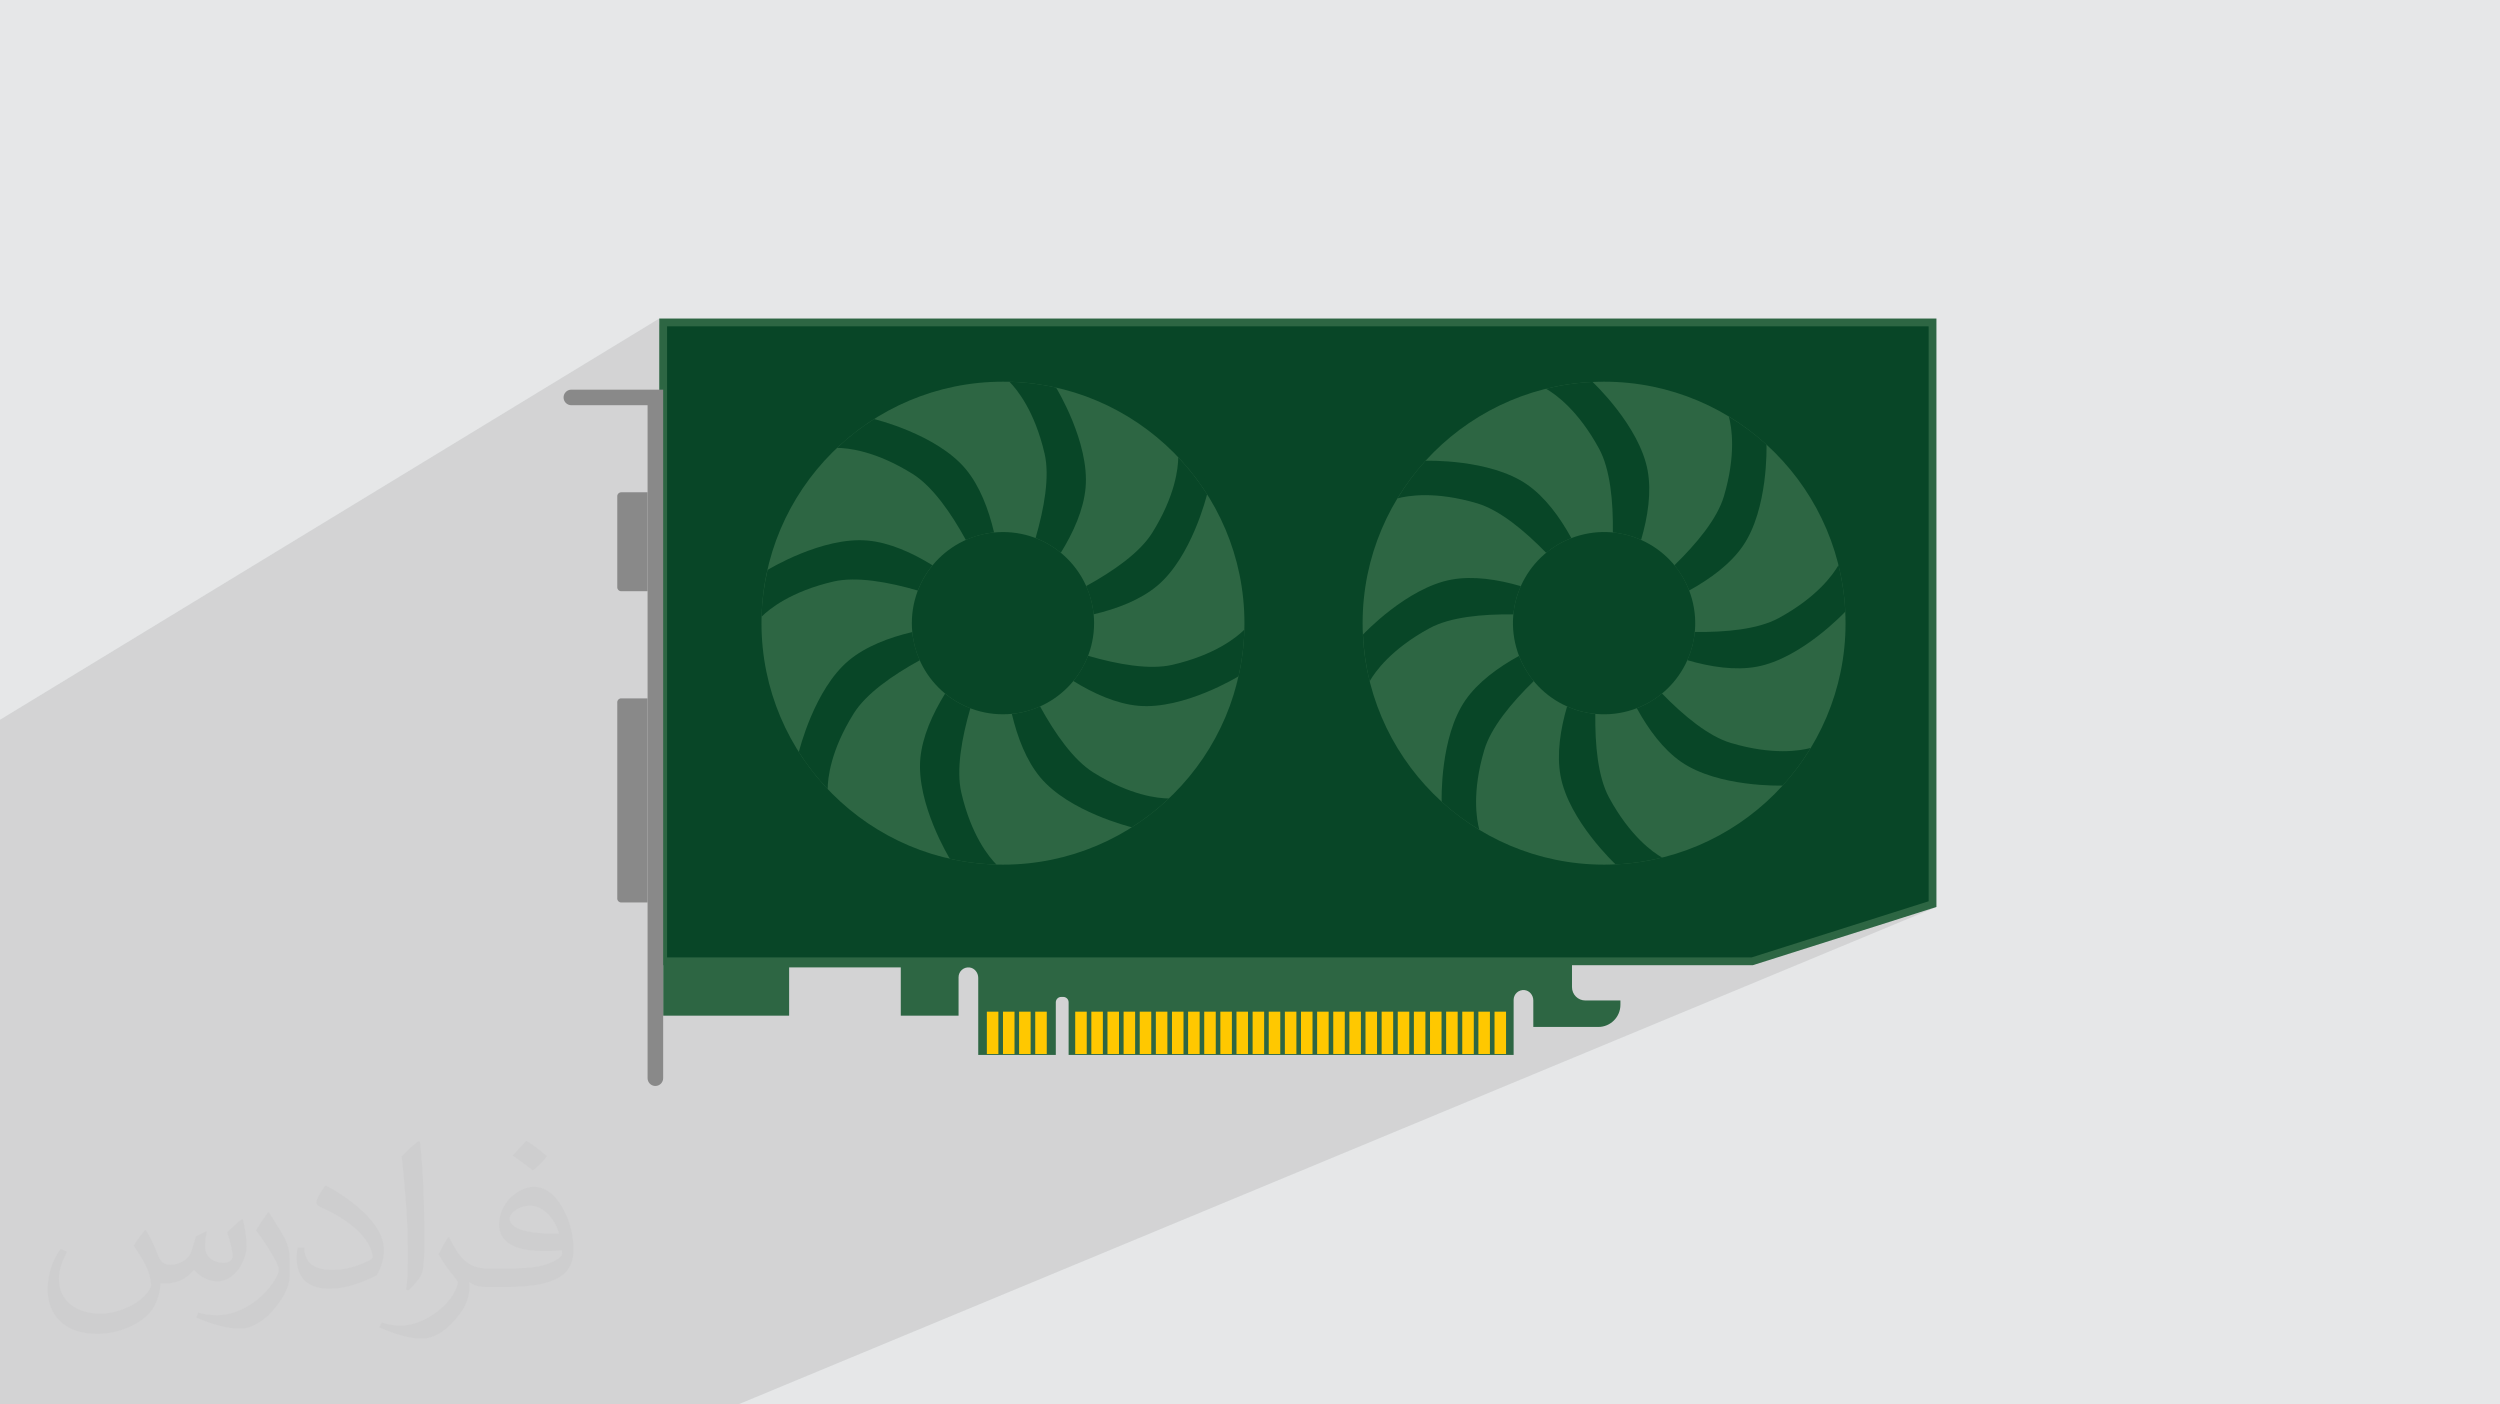 <?xml version="1.0" encoding="UTF-8"?>
<!DOCTYPE svg PUBLIC "-//W3C//DTD SVG 1.0//EN" "http://www.w3.org/TR/2001/REC-SVG-20010904/DTD/svg10.dtd">
<!-- Creator: CorelDRAW -->
<svg xmlns="http://www.w3.org/2000/svg" xml:space="preserve" width="94.192mm" height="52.917mm" version="1.0" style="shape-rendering:geometricPrecision; text-rendering:geometricPrecision; image-rendering:optimizeQuality; fill-rule:evenodd; clip-rule:evenodd"
viewBox="0 0 9404.92 5283.66"
 xmlns:xlink="http://www.w3.org/1999/xlink"
 xmlns:xodm="http://www.corel.com/coreldraw/odm/2003">
 <defs>
  <style type="text/css">
   <![CDATA[
    .fil6 {fill:#898989;fill-rule:nonzero}
    .fil3 {fill:#084627;fill-rule:nonzero}
    .fil4 {fill:#2D6643;fill-rule:nonzero}
    .fil5 {fill:#FFC800;fill-rule:nonzero}
    .fil2 {fill:#373435;fill-opacity:0.031}
    .fil1 {fill:#2B2A29;fill-opacity:0.102}
    .fil0 {fill:#E6E7E8}
   ]]>
  </style>
 </defs>
 <g id="Layer_x0020_1">
  <polygon class="fil0" points="-0,0 9404.92,0 9404.92,5283.66 -0,5283.66 "/>
  <polygon class="fil1" points="997.38,5283.66 997.79,5283.66 1012.71,5283.66 1015.69,5283.66 1050.04,5283.66 1052.1,5283.66 1064.93,5283.66 1094.24,5283.66 1102.27,5283.66 1117.17,5283.66 1147.15,5283.66 1154.51,5283.66 1169.4,5283.66 1200.18,5283.66 1206.74,5283.66 1221.64,5283.66 1253.22,5283.66 1258.96,5283.66 1273.88,5283.66 1306.24,5283.66 1311.2,5283.66 1326.11,5283.66 1359.28,5283.66 1363.45,5283.66 1378.35,5283.66 1412.31,5283.66 1415.68,5283.66 1422.72,5283.66 1430.59,5283.66 1465.34,5283.66 1467.92,5283.66 1472.02,5283.66 1472.14,5283.66 1472.15,5283.66 1479.8,5283.66 1482.81,5283.66 1497.17,5283.66 1512.88,5283.66 1518.38,5283.66 1520.15,5283.66 1535.05,5283.66 1568.43,5283.66 1571.39,5283.66 1572.4,5283.66 1587.28,5283.66 1595.01,5283.66 1624.43,5283.66 1624.62,5283.66 1625.18,5283.66 1639.53,5283.66 1654.5,5283.66 1676.84,5283.66 1677.46,5283.66 1691.76,5283.66 1729.08,5283.66 1730.49,5283.66 1743.99,5283.66 1781.32,5283.66 1783.52,5283.66 1796.23,5283.66 1833.56,5283.66 1836.55,5283.66 1848.47,5283.66 1885.8,5283.66 1889.59,5283.66 1900.69,5283.66 1938.03,5283.66 1942.62,5283.66 1952.93,5283.66 1990.27,5283.66 1995.63,5283.66 2005.15,5283.66 2042.51,5283.66 2048.67,5283.66 2057.41,5283.66 2085.81,5283.66 2094.73,5283.66 2095.64,5283.66 2101.7,5283.66 2109.64,5283.66 2146.96,5283.66 2154.74,5283.66 2161.87,5283.66 2199.19,5283.66 2201.72,5283.66 2207.76,5283.66 2260.79,5283.66 2313.83,5283.66 2366.86,5283.66 2404.82,5283.66 2419.88,5283.66 2472.91,5283.66 2525.94,5283.66 2558.02,5283.66 2575.13,5283.66 2606.65,5283.66 2616.25,5283.66 2630.81,5283.66 2638.23,5283.66 2709.29,5283.66 2742.82,5283.66 2776.43,5283.66 4044.1,4757.39 3953.87,5283.66 4044.1,4757.39 5412.56,4189.28 6585.6,5283.66 5412.56,4189.28 7185.02,3453.44 8943.19,5283.66 7185.02,3453.44 7284.78,3412.02 7177.81,3445.94 7173.51,3441.46 7114.21,3466.11 7177.81,3445.94 7173.51,3441.46 7270.11,3401.29 7166.5,3434.15 7162.01,3429.48 7100.59,3455.06 7166.5,3434.15 7162.01,3429.48 7255.47,3390.56 7155.18,3422.36 6726.69,2976.31 6697.31,3007.12 6664.73,3038.19 6630.68,3067.69 6595.25,3095.54 6558.47,3121.71 6520.42,3146.14 6481.15,3168.74 6440.72,3189.47 6399.19,3208.28 5499.53,3601.8 6589.39,3601.8 7155.18,3422.36 6726.69,2976.31 6728.38,2974.53 6757.88,2940.49 6785.75,2905.05 6811.92,2868.28 6836.33,2830.23 6858.94,2790.95 6879.67,2750.53 6898.48,2709 6915.29,2666.43 6930.06,2622.88 6942.71,2578.42 6953.2,2533.09 6961.46,2486.95 6967.43,2440.08 6971.07,2392.52 6972.28,2344.33 6971.07,2296.14 6967.43,2248.59 6961.46,2201.72 6953.2,2155.58 6942.71,2110.25 6930.06,2065.78 6915.29,2022.23 6908.29,2004.51 9404.92,5160.09 6908.29,2004.51 6898.48,1979.66 6879.67,1938.14 6858.94,1897.71 6836.33,1858.44 6811.92,1820.39 6785.75,1783.62 6757.88,1748.18 6728.38,1714.13 6697.31,1681.55 6664.73,1650.48 6630.68,1620.99 6595.25,1593.12 6558.47,1566.95 6520.42,1542.53 6481.15,1519.93 6440.72,1499.19 6399.19,1480.39 6356.63,1463.57 6313.08,1448.81 6268.61,1436.16 6223.28,1425.66 6177.15,1417.4 6130.27,1411.43 6082.71,1407.8 6034.52,1406.58 5986.34,1407.8 5938.78,1411.43 5891.9,1417.4 5845.77,1425.66 5800.44,1436.16 5755.97,1448.81 5712.42,1463.57 5669.86,1480.39 5628.33,1499.19 5587.9,1519.93 4648.31,2008.15 4637.06,1979.66 4618.25,1938.14 4597.52,1897.71 4574.91,1858.44 4550.49,1820.39 4524.32,1783.62 4496.45,1748.18 4466.96,1714.13 4435.88,1681.55 4403.3,1650.48 4369.26,1620.99 4333.82,1593.12 4297.04,1566.95 4258.99,1542.53 4219.72,1519.93 4179.3,1499.19 4137.77,1480.39 4095.2,1463.57 4051.66,1448.81 4007.18,1436.16 3961.85,1425.66 3915.72,1417.4 3868.85,1411.43 3821.29,1407.8 3773.11,1406.58 3724.92,1407.8 3677.36,1411.43 3630.48,1417.4 3584.35,1425.66 3539.02,1436.16 3494.55,1448.81 3451.01,1463.57 3408.44,1480.39 3366.91,1499.19 3326.48,1519.93 2509.44,1986.96 2509.44,1227.53 2494.78,1236.42 2494.78,1212.88 2480.13,1221.79 2480.13,1198.24 -0,2707.77 -0,2728.64 -0,2749.48 -0,2763.03 -0,2777.88 -0,2820.19 -0,2973.63 -0,3210.98 -0,3213.01 -0,3264.39 -0,3421.4 -0,3435.46 -0,3450.16 -0,3450.95 -0,3475.95 -0,3540.1 -0,3552.35 -0,3564.6 -0,3576.34 -0,3594.76 -0,3676.9 -0,3677.1 -0,3696.31 -0,3717.71 -0,3745.68 -0,3746.02 -0,3863.13 -0,3874.42 -0,3888.24 -0,3901.86 -0,3902.62 -0,3904.38 -0,3952.61 -0,3998.21 -0,3999.29 -0,4023.85 -0,4077.81 -0,4098.24 -0,4111.57 -0,4171.59 -0,4175.86 -0,4183.72 -0,4199.5 -0,4257.89 -0,4258.01 -0,4395.14 -0,4395.27 -0,4451.46 -0,4457.96 -0,4466.32 -0,4563.79 -0,4563.96 -0,4610.96 -0,4618.25 -0,4619.13 -0,4623.86 -0,4634.28 -0,4645.38 -0,4645.84 -0,4707.82 -0,4713.76 -0,4719.71 -0,4727.27 -0,4743.7 -0,4797.55 -0,4850.16 -0,4856.68 -0,4859.74 -0,4860.11 -0,4861.77 -0,4863.2 -0,4922.37 -0,4934 -0,4944.49 -0,4983.02 -0,5037.69 -0,5073.84 -0,5080.6 -0,5127.89 -0,5161.64 -0,5167.23 -0,5180.85 -0,5193.96 -0,5221.11 -0,5237.96 -0,5254.04 -0,5259.52 -0,5262.28 -0,5283.66 146.73,5283.66 157.12,5283.66 255.89,5283.66 266.43,5283.66 453.83,5283.66 485.05,5283.66 517.57,5283.66 520.55,5283.66 520.8,5283.66 554.89,5283.66 569.8,5283.66 607.12,5283.66 622.03,5283.66 650.63,5283.66 654.37,5283.66 659.37,5283.66 661.17,5283.66 674.27,5283.66 711.59,5283.66 715.9,5283.66 796.93,5283.66 803.76,5283.66 819.6,5283.66 841.09,5283.66 856,5283.66 856.6,5283.66 893.32,5283.66 908.23,5283.66 909.63,5283.66 945.57,5283.66 960.47,5283.66 962.67,5283.66 987.03,5283.66 "/>
  <path class="fil2" d="M548.54 4627.69c17.95,27.21 29.6,53.36 40.96,82.43 8.45,16.91 12.93,48.09 52.57,48.09 11.61,0 28.28,-3.42 43.06,-11.61 16.63,-8.73 29.32,-21.94 35.94,-42l15.85 -53.36 38.57 -19.02 2.64 2.64c-5.27,20.09 -6.59,39.36 -6.59,54.43 0,44.63 38.57,61.56 69.22,61.56 17.95,0 34.09,-8.73 34.09,-25.11 0,-21.13 -8.98,-57.06 -20.62,-89.29 17.95,-17.95 35.94,-35.94 56.53,-50.47l3.17 1.6c8.98,38.04 14,75.56 14,100.66 0,24.57 -10.83,51.79 -19.81,69.49 -18.49,34.87 -51.25,62.62 -90.87,62.62 -30.1,0 -63.65,-15.07 -86.66,-43.06l-1.32 0c-21.66,26.96 -55.22,51.25 -108.86,51.25l-16.63 0c-2.64,35.41 -10.29,60.49 -21.94,82.95 -31.95,62.34 -126.81,106.47 -216.1,106.47 -124.17,0 -186.51,-71.59 -186.51,-166.96 0,-58.91 19.27,-113.6 48.88,-152.42l24.29 10.04c-18.49,35.41 -30.91,68.68 -30.91,101.45 0,89.29 72.66,131.83 156.4,131.83 77.68,0 173.83,-49.41 191.28,-106.72 -6.59,-62.62 -30.1,-91.93 -66.04,-148.99 10.83,-19.02 24.83,-38.04 42.28,-58.38l3.17 0 0 0 0 0 -0.02 -0.09zm1432.13 -336.04c26.15,16.39 51.79,35.66 76.87,57.85 -14,19.81 -31.45,37.79 -53.11,53.64 -25.11,-20.34 -50.19,-37.79 -75.84,-56.27 17.42,-19.55 34.62,-38.29 52.04,-55.22l0 0 0 0 0 0 0 0 0 0 0.03 0zm13.47 244.11c-42.28,0 -76.87,27.75 -76.87,48.34 0,44.13 84.53,57.85 185.72,57.31 -12.68,-51.79 -57.06,-105.68 -108.86,-105.68l0.01 0.03zm-94.86 236.19c54.96,0 103.04,-1.6 139.74,-10.83 40.96,-10.29 75.56,-30.91 75.56,-45.17 0,-3.7 0,-8.19 -1.32,-11.89 -22.98,2.11 -49.41,2.11 -72.38,2.11 -74.49,0 -131.55,-16.91 -154.02,-58.66 -5.55,-11.61 -9.51,-24.57 -9.51,-39.36 0,-40.43 17.42,-79.79 48.09,-107 25.61,-22.45 53.89,-36.44 82.67,-36.44 52.04,0 93.51,41.75 122.57,107.54 15.85,35.94 26.68,77.4 26.68,129.72 0,34.87 -9.51,64.19 -31.17,85.85 -40.43,39.11 -114.92,53.89 -229.04,53.89l-51.79 0 0 0 -13.47 0c-28.28,0 -48.62,-5.02 -64.72,-17.42l-2.64 0c0.79,6.59 1.32,12.93 1.32,19.02 0,25.61 -8.45,58.38 -25.61,84.53 -50.72,75.3 -105.68,108.04 -153.24,108.04 -48.09,0 -107,-18.49 -160.11,-42.54l9.51 -18.49c17.17,7.13 40.96,11.89 73.7,11.89 85.85,0 198.66,-82.43 212.66,-163 -3.17,-6.59 -8.98,-15.32 -17.17,-24.57 -25.11,-29.85 -40.96,-54.68 -55.75,-80.83 12.68,-25.11 24.29,-45.17 35.13,-63.4l4.49 -0.53c36.72,74.77 69.99,117.55 144.23,117.55l11.61 0 0 0 53.89 0 0 0 0 0 0 0 0 0 0 0 0.09 0.01zm-371.98 79c6.34,-34.34 6.87,-72.91 6.87,-108.86l0 -53.36c0,-99.6 -12.68,-244.36 -22.98,-338.68 17.95,-19.27 43.06,-42 62.87,-57.31l5.81 1.6c13.47,118.62 16.63,256 16.63,383.06 0,33.3 -1.32,65.79 -4.49,89.55 -1.85,30.1 -19.27,52.83 -56.53,87.7l-8.19 -3.7zm-382.8 -157.19c1.85,46.77 24.83,83.49 105.15,83.49 49.93,0 92.19,-12.93 138.96,-35.13 8.45,-3.7 12.93,-8.73 12.93,-12.93 0,-29.32 -22.45,-68.15 -60.23,-103.55 -36.72,-33.3 -85.34,-62.62 -130.76,-82.18 -15.6,-6.59 -20.62,-13.47 -20.62,-20.09 0,-13.47 17.95,-41.75 32.77,-62.09l5.02 -0.53c52.04,27.21 110.17,67.64 153.24,112.53 39.11,41.47 63.4,83.49 63.4,129.19 0,33.81 -10.29,65.51 -26.96,95.11 -57.06,28.79 -117.83,50.72 -178.06,50.72 -73.17,0 -123.1,-34.34 -123.1,-114.92 0,-8.73 0,-22.19 3.17,-39.64l25.11 0 0 0 0 0 0 0 0 0 0 0 -0.02 0zm-132.37 -132.9l45.45 73.45c16.63,27.21 32.23,56.81 32.23,103.55l0 59.7c0,48.34 -30.91,100.13 -80.83,151.38 -39.11,34.62 -73.7,49.41 -105.68,49.41 -47.55,0 -101.98,-14.79 -164.85,-41.75l7.13 -18.49c19.81,5.27 42.79,9.77 71.06,9.77 90.36,-0.53 182.8,-66.57 225.08,-147.15 5.02,-9.26 6.87,-17.95 6.87,-24.04 0,-9.26 -5.02,-19.55 -8.98,-28.79 -22.98,-43.31 -48.62,-82.95 -76.87,-119.68 14.79,-23.25 29.6,-45.7 45.7,-67.9l3.7 0.53 0 0 0 0 0 0 0 0 0 0 -0.02 0.01z"/>
  <polygon class="fil3" points="7270.11,1212.88 7270.11,3401.29 6591.66,3616.45 2494.78,3616.45 2494.78,1212.88 "/>
  <path class="fil4" d="M6095.96 3763.75l0 16.17c0,46.11 -37.38,83.49 -83.49,83.49l-244.24 0 0 -100.01c0,-19.34 -14,-36.91 -33.26,-38.74 -22.17,-2.14 -40.76,15.17 -40.76,36.74l0 207.25 -1674.11 0 0 -198.16c0,-11.08 -8.98,-20.08 -20.06,-20.08l-7.93 0c-11.12,0 -20.21,9.11 -20.21,20.23l0 198.01 -291.83 0 0 -290.05c0,-19.37 -13.88,-37.06 -33.14,-39.08 -22.14,-2.3 -40.88,15.06 -40.88,36.87l0 144.52 -217.36 0 0 -181.61 -420.06 0 0 181.61 -473.85 0 0 -204.46 3418.99 0 0 97.32c0,27.49 22.49,49.97 49.97,49.97l132.21 0z"/>
  <path class="fil4" d="M4696.2 2344.33c0,509.82 -413.28,923.09 -923.09,923.09 -509.82,0 -923.1,-413.27 -923.1,-923.09 0,-509.82 413.28,-923.1 923.1,-923.1 509.81,0 923.09,413.28 923.09,923.1z"/>
  <path class="fil4" d="M6957.63 2344.33c0,509.82 -413.27,923.09 -923.1,923.09 -509.81,0 -923.1,-413.27 -923.1,-923.09 0,-509.82 413.29,-923.1 923.1,-923.1 509.83,0 923.1,413.28 923.1,923.1z"/>
  <path class="fil4" d="M2509.44 3601.8l4079.95 0 666.07 -211.24 0 -2163.03 -4746.02 0 0 2374.27zm4084.5 29.31l-4113.81 0 0 -2432.87 4804.66 0 0 2213.79 -690.84 219.08z"/>
  <polygon class="fil5" points="5622.34,3805.86 5665.69,3805.86 5665.69,3965.22 5622.34,3965.22 "/>
  <polygon class="fil5" points="5561.67,3805.86 5605.02,3805.86 5605.02,3965.22 5561.67,3965.22 "/>
  <polygon class="fil5" points="5501,3805.86 5544.36,3805.86 5544.36,3965.22 5501,3965.22 "/>
  <polygon class="fil5" points="5440.32,3805.86 5483.7,3805.86 5483.7,3965.22 5440.32,3965.22 "/>
  <polygon class="fil5" points="5379.66,3805.86 5423.03,3805.86 5423.03,3965.22 5379.66,3965.22 "/>
  <polygon class="fil5" points="5318.99,3805.86 5362.35,3805.86 5362.35,3965.22 5318.99,3965.22 "/>
  <polygon class="fil5" points="5258.33,3805.86 5301.68,3805.86 5301.68,3965.22 5258.33,3965.22 "/>
  <polygon class="fil5" points="5197.66,3805.86 5241.02,3805.86 5241.02,3965.22 5197.66,3965.22 "/>
  <polygon class="fil5" points="5136.98,3805.86 5180.34,3805.86 5180.34,3965.22 5136.98,3965.22 "/>
  <polygon class="fil5" points="5076.31,3805.86 5119.67,3805.86 5119.67,3965.22 5076.31,3965.22 "/>
  <polygon class="fil5" points="5015.65,3805.86 5058.99,3805.86 5058.99,3965.22 5015.65,3965.22 "/>
  <polygon class="fil5" points="4954.97,3805.86 4998.34,3805.86 4998.34,3965.22 4954.97,3965.22 "/>
  <polygon class="fil5" points="4894.3,3805.86 4937.67,3805.86 4937.67,3965.22 4894.3,3965.22 "/>
  <polygon class="fil5" points="4833.62,3805.86 4877,3805.86 4877,3965.22 4833.62,3965.22 "/>
  <polygon class="fil5" points="4772.97,3805.86 4816.33,3805.86 4816.33,3965.22 4772.97,3965.22 "/>
  <polygon class="fil5" points="4712.31,3805.86 4755.65,3805.86 4755.65,3965.22 4712.31,3965.22 "/>
  <polygon class="fil5" points="4651.63,3805.86 4694.98,3805.86 4694.98,3965.22 4651.63,3965.22 "/>
  <polygon class="fil5" points="4590.96,3805.86 4634.31,3805.86 4634.31,3965.22 4590.96,3965.22 "/>
  <polygon class="fil5" points="4530.28,3805.86 4573.64,3805.86 4573.64,3965.22 4530.28,3965.22 "/>
  <polygon class="fil5" points="4469.61,3805.86 4512.99,3805.86 4512.99,3965.22 4469.61,3965.22 "/>
  <polygon class="fil5" points="4408.95,3805.86 4452.31,3805.86 4452.31,3965.22 4408.95,3965.22 "/>
  <polygon class="fil5" points="4348.27,3805.86 4391.64,3805.86 4391.64,3965.22 4348.27,3965.22 "/>
  <polygon class="fil5" points="4287.62,3805.86 4330.97,3805.86 4330.97,3965.22 4287.62,3965.22 "/>
  <polygon class="fil5" points="4226.94,3805.86 4270.3,3805.86 4270.3,3965.22 4226.94,3965.22 "/>
  <polygon class="fil5" points="4166.27,3805.86 4209.63,3805.86 4209.63,3965.22 4166.27,3965.22 "/>
  <polygon class="fil5" points="4105.6,3805.86 4148.95,3805.86 4148.95,3965.22 4105.6,3965.22 "/>
  <polygon class="fil5" points="4044.93,3805.86 4088.28,3805.86 4088.28,3965.22 4044.93,3965.22 "/>
  <polygon class="fil5" points="3773.19,3805.86 3816.54,3805.86 3816.54,3965.22 3773.19,3965.22 "/>
  <polygon class="fil5" points="3712.52,3805.86 3755.87,3805.86 3755.87,3965.22 3712.52,3965.22 "/>
  <polygon class="fil5" points="3894.52,3805.86 3937.88,3805.86 3937.88,3965.22 3894.52,3965.22 "/>
  <polygon class="fil5" points="3833.86,3805.86 3877.22,3805.86 3877.22,3965.22 3833.86,3965.22 "/>
  <path class="fil3" d="M6364.94 2253.04c50.42,182.48 -56.64,371.29 -239.12,421.71 -182.48,50.42 -371.3,-56.64 -421.72,-239.13 -50.42,-182.49 56.64,-371.3 239.12,-421.7 182.48,-50.43 371.3,56.63 421.72,239.12z"/>
  <path class="fil3" d="M6034.52 1435.89c-500.9,0 -908.43,407.53 -908.43,908.44 0,500.92 407.53,908.44 908.43,908.44 500.92,0 908.43,-407.52 908.43,-908.44 0,-500.91 -407.51,-908.44 -908.43,-908.44zm0 1846.2c-517.09,0 -937.76,-420.68 -937.76,-937.76 0,-517.08 420.67,-937.75 937.76,-937.75 517.09,0 937.76,420.67 937.76,937.75 0,517.08 -420.67,937.76 -937.76,937.76z"/>
  <path class="fil3" d="M4115.9 2344.33c0,189.32 -153.48,342.8 -342.79,342.8 -189.33,0 -342.8,-153.48 -342.8,-342.8 0,-189.32 153.47,-342.8 342.8,-342.8 189.31,0 342.79,153.48 342.79,342.8z"/>
  <path class="fil3" d="M3773.11 1435.89c-500.92,0 -908.44,407.53 -908.44,908.44 0,500.92 407.52,908.44 908.44,908.44 500.92,0 908.43,-407.52 908.43,-908.44 0,-500.91 -407.51,-908.44 -908.43,-908.44zm0 1846.2c-517.09,0 -937.76,-420.68 -937.76,-937.76 0,-517.08 420.67,-937.75 937.76,-937.75 517.07,0 937.76,420.67 937.76,937.75 0,517.08 -420.69,937.76 -937.76,937.76z"/>
  <path class="fil3" d="M4540.98 1859.34c0,0 0,0 0,0.15 -1.77,6.89 -58.18,235.69 -187.47,344.14 -63.61,53.21 -151.4,86.63 -239.34,107.44 -3.66,-37.53 -13.35,-73.29 -28.15,-106.26 102.6,-56.29 201.96,-125.75 248.58,-200.37 87.06,-139.52 97.6,-243.45 97.9,-284.19 40.46,42.8 76.8,89.26 108.47,139.09z"/>
  <path class="fil3" d="M4658.97 2544.84c0,-0.3 0,-0.44 0,-0.44 0,0 -205.2,125.9 -375.96,110.8 -82.65,-7.33 -168.27,-45.73 -245.06,-93.22 23.16,-28.14 41.92,-60.24 55.12,-94.98 112.27,32.54 231.73,53.8 317.47,34.01 161.23,-37.37 242.27,-104.06 270.71,-132.35 -2.5,92.63 -18.92,182.03 -47.34,265.87 9.82,-29.61 18.17,-59.5 25.06,-89.69z"/>
  <path class="fil3" d="M4397.33 3003.74c-42.8,40.46 -89.41,76.79 -139.24,108.47 0,0 0,0 -0.15,0 -6.89,-1.78 -235.67,-58.19 -344.14,-187.47 -53.2,-63.61 -86.47,-151.26 -107.29,-239.2 37.52,-3.66 73.14,-13.34 106.11,-28.15 56.28,102.45 125.77,201.82 200.37,248.43 139.69,87.21 243.75,97.61 284.34,97.91z"/>
  <path class="fil3" d="M3572.6 3230.19c0.29,0 0.44,0 0.44,0 0,0 -125.91,-205.19 -110.81,-375.95 7.33,-82.66 45.73,-168.26 93.22,-245.06 28.15,23.3 60.24,42.07 94.98,55.26 -32.54,112.27 -53.79,231.58 -34,317.32 37.37,161.23 104.06,242.27 132.35,270.72 -81.94,-2.21 -161.38,-15.25 -236.56,-37.98 19.93,5.88 40.16,11.14 60.39,15.7z"/>
  <path class="fil3" d="M3460.03 2483.86c-102.44,56.28 -201.97,125.76 -248.43,200.37 -87.21,139.68 -97.61,243.74 -97.9,284.34 -40.46,-42.66 -76.8,-89.26 -108.47,-139.24 0,0 0,0 0,-0.15 1.76,-6.89 58.19,-235.68 187.47,-344.14 63.6,-53.21 151.25,-86.48 239.2,-107.29 3.66,37.52 13.34,73.14 28.14,106.11z"/>
  <path class="fil3" d="M3508.26 2126.68c-23.3,28.14 -42.07,60.24 -55.26,94.97 -112.28,-32.52 -231.58,-53.78 -317.32,-34 -161.23,37.38 -242.28,104.06 -270.72,132.35 1.62,-60.22 9.42,-118.99 22.42,-175.81 2.81,-1.72 206.25,-125.71 375.81,-110.72 82.66,7.33 168.27,45.72 245.07,93.22z"/>
  <path class="fil3" d="M3739.69 2003.11c-37.52,3.68 -73.14,13.35 -106.12,28.15 -56.28,-102.43 -125.75,-201.81 -200.36,-248.43 -139.68,-87.2 -243.74,-97.61 -284.34,-97.9 42.8,-40.45 89.4,-76.8 139.24,-108.48 0,0 234.22,56.15 344.29,187.47 53.2,63.62 86.47,151.26 107.29,239.2z"/>
  <path class="fil3" d="M4083.97 1834.42c-7.31,82.65 -45.72,168.26 -93.22,245.06 -28.27,-23.16 -60.24,-42.07 -94.97,-55.27 32.54,-112.27 53.78,-231.56 34,-317.32 -37.36,-161.23 -104.06,-242.27 -132.35,-270.7 81.94,2.19 161.09,15.25 236.26,37.81 -19.93,-5.86 -39.86,-10.99 -60.09,-15.55 -0.28,0 -0.43,0 -0.43,0 0,0 125.89,205.2 110.79,375.96z"/>
  <path class="fil3" d="M6645.5 1672.36c0,0 0,0 0.04,0.15 0.15,7.09 6.68,242.64 -89.05,381.62 -47.14,68.24 -122.85,123.81 -202.07,167.3 -13.53,-35.18 -32.38,-67.08 -55.43,-94.92 83.9,-81.58 161.19,-175.02 186.23,-259.34 46.77,-157.68 29.27,-260.66 18.7,-300 50.39,30.47 97.79,65.58 141.58,105.18z"/>
  <path class="fil3" d="M6941.78 2301.68c-0.07,-0.28 -0.11,-0.42 -0.11,-0.42 0,0 -164.25,175.99 -332.87,206.93 -81.63,14.95 -174.36,0.73 -261.03,-24.59 14.83,-33.29 24.36,-69.23 27.83,-106.22 116.88,1.46 237.69,-9.87 315.06,-51.77 145.44,-78.96 205.81,-164.83 225.69,-199.67 22.27,89.95 30.25,180.5 25.17,268.88 1.59,-31.15 1.67,-62.21 0.26,-93.14z"/>
  <path class="fil3" d="M6811.82 2813.68c-30.47,50.39 -65.71,97.84 -105.31,141.63 0,0 0,0 -0.15,0.04 -7.11,0.14 -242.67,6.68 -381.63,-89.04 -68.23,-47.15 -123.63,-122.76 -167.12,-201.99 35.2,-13.52 66.94,-32.33 94.79,-55.39 81.54,83.76 174.96,161.05 259.3,186.11 157.84,46.86 260.91,29.18 300.13,18.64z"/>
  <path class="fil3" d="M6077.19 3251.6c0.28,-0.07 0.41,-0.11 0.41,-0.11 0,0 -175.99,-164.27 -206.92,-332.87 -14.97,-81.64 -0.74,-174.37 24.58,-261.04 33.33,14.97 69.28,24.5 106.26,27.97 -1.45,116.88 9.83,237.54 51.74,314.92 78.96,145.45 164.82,205.82 199.67,225.68 -79.56,19.7 -159.61,28.29 -238.14,26.4 20.78,0.36 41.68,0.06 62.4,-0.95z"/>
  <path class="fil3" d="M5769.92 2562.2c-83.77,81.54 -161.19,175 -186.1,259.29 -46.87,157.86 -29.2,260.93 -18.64,300.15 -50.35,-30.34 -97.81,-65.58 -141.64,-105.33 0,0 0,0 -0.04,-0.13 -0.15,-7.11 -6.68,-242.67 89.05,-381.64 47.14,-68.23 122.76,-123.64 201.98,-167.12 13.53,35.19 32.34,66.94 55.39,94.79z"/>
  <path class="fil3" d="M5721.27 2205.08c-14.97,33.33 -24.5,69.26 -27.95,106.25 -116.88,-1.46 -237.56,9.83 -314.93,51.73 -145.44,78.96 -205.81,164.83 -225.69,199.67 -14.48,-58.47 -22.6,-117.19 -25.21,-175.43 2.24,-2.4 165.31,-176.09 332.76,-206.82 81.63,-14.95 174.36,-0.73 261.02,24.6z"/>
  <path class="fil3" d="M5911.44 2024.35c-35.2,13.52 -66.94,32.33 -94.79,55.38 -81.54,-83.75 -174.96,-161.04 -259.28,-186.1 -157.86,-46.87 -260.93,-29.18 -300.15,-18.65 30.47,-50.38 65.71,-97.82 105.31,-141.63 0,0 240.71,-8.27 381.78,89 68.23,47.17 123.63,122.78 167.12,202z"/>
  <path class="fil3" d="M6198.37 1770.03c14.97,81.64 0.74,174.37 -24.58,261.05 -33.42,-14.8 -69.28,-24.5 -106.26,-27.98 1.47,-116.88 -9.83,-237.53 -51.74,-314.9 -78.96,-145.46 -164.82,-205.82 -199.67,-225.69 79.56,-19.71 159.32,-28.22 237.82,-26.48 -20.77,-0.34 -41.36,0.01 -62.08,1.04 -0.28,0.08 -0.41,0.11 -0.41,0.11 0,0 176,164.25 206.92,332.85z"/>
  <path class="fil6" d="M2465.47 4085.4c-16.19,0 -29.32,-13.12 -29.32,-29.31l0 -2531.63 -286.72 0c-16.19,0 -29.31,-13.12 -29.31,-29.3 0,-16.21 13.12,-29.33 29.31,-29.33l345.35 0 0 2590.25c0,16.19 -13.13,29.31 -29.32,29.31z"/>
  <path class="fil6" d="M2436.15 2224.13l-99.38 0c-8.1,0 -14.66,-6.57 -14.66,-14.67l0 -342.81c0,-8.09 6.56,-14.66 14.66,-14.66l99.38 0 0 372.14z"/>
  <path class="fil6" d="M2436.15 3395.09l-99.38 0c-8.1,0 -14.66,-6.56 -14.66,-14.67l0 -738.54c0,-8.1 6.56,-14.66 14.66,-14.66l99.38 0 0 767.87z"/>
 </g>
</svg>
